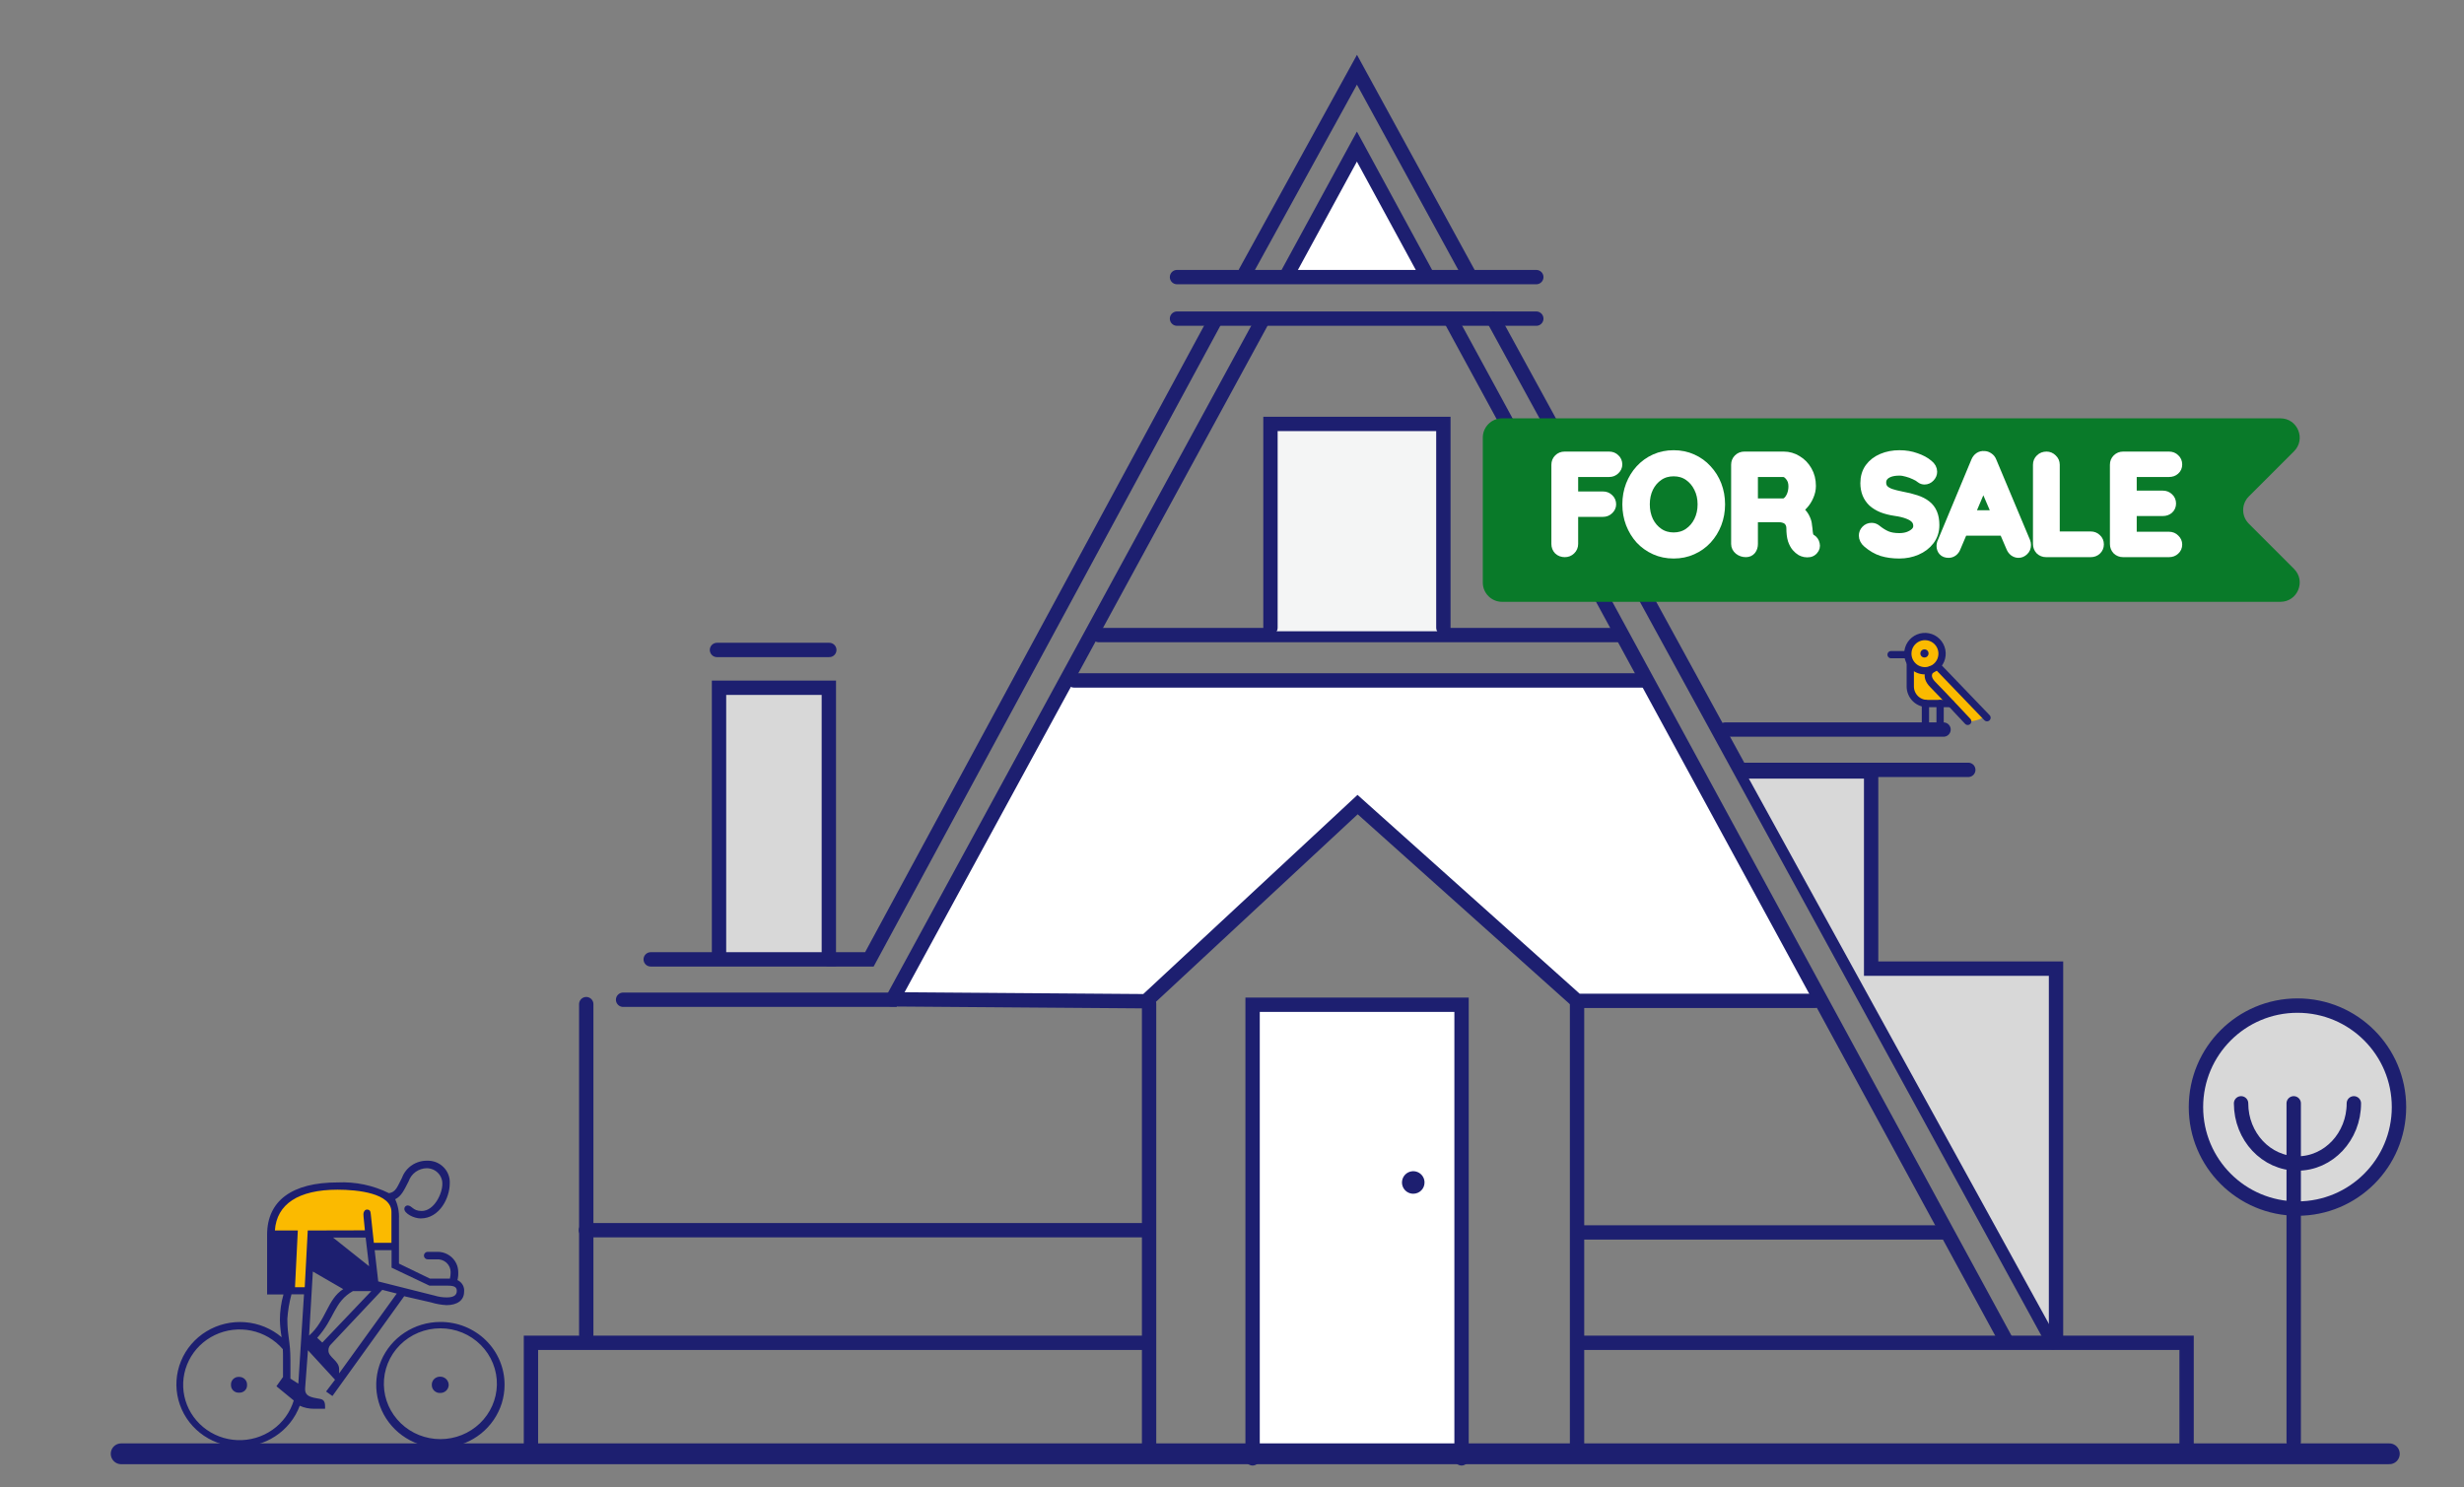 <svg width="106" height="64" viewBox="0 0 106 64" fill="none" xmlns="http://www.w3.org/2000/svg">
<rect x="0" y="0" width="106" height="64" fill="#808080" stroke="none"/>
<path d="M35.657 29.593H30.932V41.263H35.657V29.593Z" fill="#D8D8D8"/>
<path d="M64.247 13.733L88.322 57.747" stroke="#1D1F70" stroke-width="0.617" stroke-miterlimit="10" stroke-linecap="round"/>
<path d="M53.58 11.714L58.375 3L63.211 11.842" stroke="#1D1F70" stroke-width="0.617" stroke-miterlimit="10" stroke-linecap="round"/>
<path d="M27.993 41.279H37.4L52.228 13.867" stroke="#1D1F70" stroke-width="0.617" stroke-miterlimit="10" stroke-linecap="round"/>
<path d="M38.47 43.059L46.059 29.294H70.764L78.353 43.059H67.941L58.411 34.765L49.411 43.059H38.47Z" fill="white"/>
<path d="M62.47 13.867L86.298 57.681" stroke="#1D1F70" stroke-width="0.617" stroke-miterlimit="10" stroke-linecap="round"/>
<path d="M55.365 11.833L58.373 6.307L61.328 11.744" fill="white"/>
<path d="M55.365 11.833L58.373 6.307L61.328 11.744" stroke="#1D1F70" stroke-width="0.617" stroke-miterlimit="10" stroke-linecap="round"/>
<path d="M26.805 43.016H38.387L54.311 13.773" stroke="#1D1F70" stroke-width="0.617" stroke-miterlimit="10" stroke-linecap="round"/>
<path d="M30.932 41.234V29.593H35.656V41.261H35.625" stroke="#1D1F70" stroke-width="0.617" stroke-miterlimit="10" stroke-linecap="round"/>
<path d="M30.844 27.966L35.676 27.966" stroke="#1D1F70" stroke-width="0.617" stroke-miterlimit="10" stroke-linecap="round"/>
<path d="M50.634 13.71H66.091" stroke="#1D1F70" stroke-width="0.617" stroke-miterlimit="10" stroke-linecap="round"/>
<path d="M50.634 11.923H66.091" stroke="#1D1F70" stroke-width="0.617" stroke-miterlimit="10" stroke-linecap="round"/>
<path d="M47.266 27.325H69.67" stroke="#1D1F70" stroke-width="0.617" stroke-miterlimit="10" stroke-linecap="round"/>
<path d="M46.203 29.277H70.695" stroke="#1D1F70" stroke-width="0.617" stroke-miterlimit="10" stroke-linecap="round"/>
<path d="M49.345 57.777H22.841V62.592" stroke="#1D1F70" stroke-width="0.617" stroke-miterlimit="10" stroke-linecap="round"/>
<path d="M68.172 57.777H94.066V62.506" stroke="#1D1F70" stroke-width="0.617" stroke-miterlimit="10" stroke-linecap="round"/>
<path d="M25.22 43.205V57.432" stroke="#1D1F70" stroke-width="0.617" stroke-miterlimit="10" stroke-linecap="round"/>
<path d="M88.449 57.519V41.678H80.495V33.193H75.065" fill="#D8D8D8"/>
<path d="M88.449 57.519V41.678H80.495V33.193H75.065" stroke="#1D1F70" stroke-width="0.617" stroke-miterlimit="10" stroke-linecap="round"/>
<path d="M25.207 52.932L49.368 52.932" stroke="#1D1F70" stroke-width="0.617" stroke-miterlimit="10" stroke-linecap="round"/>
<path d="M68.156 53.029H83.627" stroke="#1D1F70" stroke-width="0.617" stroke-miterlimit="10" stroke-linecap="round"/>
<path d="M74.216 31.391H83.61" stroke="#1D1F70" stroke-width="0.617" stroke-miterlimit="10" stroke-linecap="round"/>
<path d="M82.773 27.352C83.121 27.347 83.618 27.669 83.573 28.087C83.528 28.506 83.293 28.672 83.415 28.777C83.65 28.977 85.216 30.605 85.375 30.837C85.158 30.972 84.907 31.042 84.651 31.038C84.34 31.038 83.76 30.174 83.76 30.174L82.789 30.198C82.789 30.198 82.171 30.289 82.136 29.528C82.111 29.181 82.111 28.832 82.136 28.486L82.12 27.747C82.12 27.747 82.537 27.355 82.773 27.352Z" fill="#FBBA00"/>
<path d="M82.074 28.126C82.073 27.98 82.116 27.838 82.197 27.716C82.278 27.595 82.393 27.5 82.528 27.444C82.662 27.388 82.81 27.374 82.953 27.402C83.096 27.43 83.228 27.5 83.331 27.604C83.434 27.706 83.504 27.838 83.533 27.981C83.561 28.124 83.546 28.272 83.491 28.407C83.435 28.541 83.34 28.656 83.219 28.737C83.098 28.818 82.955 28.861 82.809 28.861C82.615 28.861 82.427 28.784 82.29 28.646C82.152 28.508 82.074 28.321 82.074 28.126V28.126Z" stroke="#1D1F70" stroke-width="0.313" stroke-miterlimit="10" stroke-linecap="round"/>
<path d="M82.179 28.547V29.536C82.179 29.731 82.257 29.918 82.394 30.056C82.532 30.194 82.719 30.272 82.914 30.272H83.924" stroke="#1D1F70" stroke-width="0.313" stroke-miterlimit="10" stroke-linecap="round"/>
<path d="M83.357 28.672L85.48 30.881" stroke="#1D1F70" stroke-width="0.313" stroke-miterlimit="10" stroke-linecap="round"/>
<path d="M83.073 28.809C83.073 28.809 82.757 29.061 83.156 29.462C83.554 29.863 84.651 31.038 84.651 31.038" stroke="#1D1F70" stroke-width="0.313" stroke-miterlimit="10" stroke-linecap="round"/>
<path d="M82.044 28.168H81.353" stroke="#1D1F70" stroke-width="0.313" stroke-miterlimit="10" stroke-linecap="round"/>
<path d="M83.462 30.272V31.281" stroke="#1D1F70" stroke-width="0.313" stroke-miterlimit="10" stroke-linecap="round"/>
<path d="M82.831 30.272V31.281" stroke="#1D1F70" stroke-width="0.313" stroke-miterlimit="10" stroke-linecap="round"/>
<path d="M82.613 28.115C82.613 28.08 82.623 28.046 82.642 28.017C82.662 27.988 82.689 27.965 82.722 27.952C82.754 27.939 82.789 27.935 82.823 27.942C82.858 27.949 82.889 27.966 82.914 27.99C82.938 28.015 82.955 28.047 82.962 28.081C82.969 28.115 82.965 28.15 82.952 28.183C82.938 28.215 82.916 28.242 82.887 28.262C82.858 28.281 82.824 28.291 82.789 28.291C82.766 28.291 82.743 28.287 82.721 28.278C82.7 28.27 82.68 28.256 82.664 28.24C82.647 28.224 82.635 28.204 82.626 28.183C82.617 28.161 82.612 28.138 82.613 28.115" fill="#1D1F70"/>
<path d="M75 33.125H84.675" stroke="#1D1F70" stroke-width="0.617" stroke-miterlimit="10" stroke-linecap="round"/>
<path d="M38.337 42.998L49.303 43.08L58.403 34.619L67.839 43.065H78.075" stroke="#1D1F70" stroke-width="0.617" stroke-miterlimit="10" stroke-linecap="round"/>
<path d="M53.886 62.749V43.232H62.875V62.749" fill="white"/>
<path d="M53.886 62.749V43.232H62.875V62.749" stroke="#1D1F70" stroke-width="0.617" stroke-miterlimit="10" stroke-linecap="round"/>
<path d="M61.282 50.881C61.283 50.785 61.255 50.691 61.202 50.611C61.149 50.531 61.073 50.468 60.984 50.431C60.896 50.394 60.798 50.384 60.704 50.403C60.609 50.422 60.523 50.468 60.455 50.536C60.387 50.604 60.341 50.69 60.322 50.785C60.303 50.879 60.313 50.977 60.35 51.065C60.387 51.154 60.45 51.23 60.53 51.283C60.61 51.336 60.704 51.364 60.8 51.363C60.928 51.363 61.051 51.312 61.141 51.222C61.232 51.132 61.282 51.009 61.282 50.881Z" fill="#1D1F70"/>
<path d="M49.433 62.477V43.189" stroke="#1D1F70" stroke-width="0.617" stroke-miterlimit="10" stroke-linecap="round"/>
<path d="M67.844 43.098V62.476" stroke="#1D1F70" stroke-width="0.617" stroke-miterlimit="10" stroke-linecap="round"/>
<rect x="54.603" y="18.302" width="7.651" height="8.859" fill="#F4F5F5"/>
<path d="M54.655 27.01V18.24H62.093V27.01" stroke="#1D1F70" stroke-width="0.617" stroke-miterlimit="10" stroke-linecap="round"/>
<line x1="5.212" y1="62.553" x2="102.788" y2="62.553" stroke="#1D1F70" stroke-width="0.894" stroke-linecap="round"/>
<path d="M11.825 53.243C11.825 53.243 11.353 51.29 13.696 51.04C16.039 50.79 16.942 51.706 16.942 51.706V53.647H15.883L15.706 53.118H13.412L13.236 55.588L12.353 55.412L12.706 53.118L11.825 53.243Z" fill="#FBBA00"/>
<path d="M17.388 55.773L14.301 60.067L14.027 59.873L14.413 59.366L13.248 58.098L13.127 59.723C13.107 59.991 13.236 60.098 13.612 60.162C13.864 60.206 13.985 60.206 13.985 60.528V60.616H13.501C13.291 60.616 13.085 60.572 12.895 60.486C12.694 61.024 12.324 61.485 11.838 61.801C11.352 62.118 10.775 62.273 10.192 62.246C9.609 62.218 9.051 62.008 8.598 61.647C8.145 61.286 7.822 60.792 7.676 60.238C7.529 59.684 7.568 59.099 7.785 58.568C8.002 58.036 8.386 57.587 8.882 57.285C9.378 56.984 9.959 56.845 10.541 56.891C11.123 56.936 11.675 57.162 12.116 57.537C12.071 57.289 12.046 57.037 12.041 56.785C12.042 56.417 12.094 56.051 12.195 55.697H11.491V53.127C11.491 51.662 12.567 50.877 14.519 50.877C15.287 50.84 16.05 51 16.736 51.34C17.034 51.287 17.088 51.072 17.296 50.672C17.375 50.456 17.522 50.27 17.715 50.139C17.908 50.008 18.138 49.939 18.372 49.942C18.504 49.937 18.635 49.96 18.757 50.007C18.879 50.055 18.989 50.128 19.081 50.22C19.173 50.312 19.244 50.422 19.29 50.543C19.336 50.663 19.355 50.792 19.348 50.921C19.348 51.543 18.908 52.426 18.096 52.426C17.801 52.426 17.395 52.211 17.395 52.018C17.393 51.981 17.406 51.945 17.43 51.917C17.455 51.889 17.489 51.871 17.527 51.867C17.735 51.867 17.746 52.105 18.141 52.105C18.679 52.105 19.029 51.353 19.029 50.954C19.033 50.865 19.019 50.777 18.987 50.694C18.955 50.61 18.907 50.534 18.844 50.47C18.782 50.406 18.707 50.354 18.624 50.319C18.54 50.284 18.451 50.266 18.36 50.265C18.187 50.268 18.02 50.323 17.88 50.423C17.741 50.524 17.636 50.664 17.581 50.825C17.373 51.232 17.263 51.471 17.001 51.6C17.121 51.861 17.176 52.146 17.163 52.432V54.369L18.496 55.015H19.354C19.377 54.924 19.387 54.829 19.386 54.735C19.386 54.659 19.37 54.584 19.339 54.514C19.308 54.445 19.263 54.382 19.206 54.33C19.149 54.279 19.082 54.239 19.009 54.215C18.936 54.19 18.858 54.18 18.781 54.186H18.417C18.395 54.188 18.372 54.185 18.35 54.178C18.328 54.171 18.308 54.159 18.292 54.144C18.275 54.129 18.262 54.111 18.252 54.09C18.243 54.07 18.238 54.048 18.238 54.025C18.238 54.003 18.243 53.981 18.252 53.96C18.262 53.94 18.275 53.921 18.292 53.906C18.308 53.891 18.328 53.88 18.35 53.872C18.372 53.865 18.395 53.862 18.417 53.864H18.781C18.901 53.858 19.021 53.876 19.134 53.917C19.247 53.959 19.35 54.022 19.438 54.103C19.525 54.185 19.594 54.283 19.642 54.391C19.689 54.5 19.713 54.617 19.713 54.735C19.719 54.851 19.708 54.967 19.679 55.079C19.775 55.123 19.855 55.196 19.906 55.286C19.957 55.377 19.978 55.481 19.965 55.584C19.965 55.941 19.679 56.157 19.208 56.157C18.981 56.144 18.757 56.104 18.54 56.038L17.388 55.773ZM12.638 60.26L11.892 59.647L12.175 59.248V58.416C12.175 58.277 12.175 58.158 12.166 58.05C11.817 57.644 11.34 57.364 10.811 57.254C10.282 57.145 9.73 57.211 9.244 57.443C8.758 57.676 8.364 58.061 8.127 58.537C7.889 59.014 7.82 59.555 7.931 60.074C8.042 60.593 8.327 61.061 8.74 61.403C9.154 61.746 9.672 61.943 10.212 61.964C10.753 61.985 11.285 61.828 11.724 61.519C12.164 61.209 12.485 60.765 12.638 60.256V60.26ZM10.628 59.59C10.631 59.634 10.624 59.678 10.608 59.72C10.592 59.761 10.567 59.799 10.535 59.831C10.503 59.862 10.464 59.886 10.422 59.902C10.38 59.918 10.335 59.925 10.289 59.922C10.243 59.926 10.197 59.92 10.153 59.904C10.11 59.889 10.07 59.865 10.037 59.834C10.004 59.802 9.977 59.764 9.96 59.722C9.943 59.68 9.935 59.635 9.937 59.59C9.933 59.543 9.94 59.497 9.957 59.453C9.973 59.41 9.999 59.371 10.032 59.338C10.066 59.305 10.106 59.28 10.15 59.263C10.195 59.247 10.242 59.241 10.289 59.244C10.335 59.244 10.38 59.252 10.423 59.27C10.465 59.287 10.503 59.313 10.535 59.345C10.566 59.378 10.591 59.416 10.607 59.458C10.623 59.5 10.631 59.545 10.628 59.59ZM15.698 52.938L15.655 52.508C15.643 52.389 15.634 52.293 15.634 52.237C15.634 52.142 15.698 52.044 15.787 52.044C15.896 52.044 15.941 52.098 15.95 52.237L16.083 53.476H16.84V52.148C16.84 51.34 15.386 51.189 14.524 51.189C12.834 51.189 11.902 51.812 11.826 52.944H12.812L12.691 55.387H13.109L13.239 52.944L15.698 52.938ZM13.078 55.691H12.539C12.445 56.036 12.386 56.39 12.362 56.746C12.362 57.531 12.494 57.661 12.494 58.554V59.319L12.834 59.534L13.078 55.691ZM13.459 54.711L13.297 57.467C14.031 56.821 14.076 55.906 14.765 55.467L13.459 54.711ZM13.865 57.767L15.974 55.552H15.183C14.359 56.015 14.404 56.726 13.646 57.563L13.865 57.767ZM17.069 55.658L16.446 55.499L14.25 57.832C14.21 57.866 14.178 57.91 14.157 57.958C14.136 58.007 14.126 58.059 14.129 58.112C14.129 58.404 14.589 58.543 14.589 58.909V59.092L17.069 55.658ZM15.73 53.249H14.327L15.876 54.481L15.73 53.249ZM16.845 54.544V53.792H16.118L16.271 55.136L18.708 55.749C18.875 55.8 19.048 55.825 19.223 55.824C19.52 55.824 19.651 55.727 19.651 55.544C19.651 55.393 19.564 55.319 19.278 55.319H18.477L16.845 54.544ZM21.706 59.591C21.705 60.126 21.543 60.649 21.239 61.093C20.936 61.538 20.504 61.885 20 62.089C19.496 62.293 18.941 62.347 18.406 62.242C17.871 62.138 17.379 61.88 16.993 61.502C16.607 61.123 16.345 60.641 16.238 60.116C16.131 59.592 16.186 59.047 16.394 58.553C16.603 58.058 16.956 57.636 17.409 57.338C17.863 57.04 18.396 56.881 18.942 56.88C19.305 56.878 19.666 56.947 20.002 57.082C20.338 57.218 20.644 57.417 20.901 57.669C21.159 57.921 21.362 58.221 21.5 58.551C21.638 58.881 21.708 59.234 21.706 59.591ZM21.375 59.591C21.383 59.273 21.325 58.958 21.206 58.662C21.087 58.367 20.909 58.098 20.683 57.871C20.456 57.644 20.186 57.463 19.888 57.34C19.589 57.217 19.268 57.154 18.945 57.154C18.621 57.154 18.3 57.217 18.002 57.34C17.703 57.463 17.433 57.644 17.207 57.871C16.98 58.098 16.802 58.367 16.683 58.662C16.564 58.958 16.507 59.273 16.514 59.591C16.528 60.214 16.791 60.806 17.245 61.242C17.699 61.678 18.309 61.922 18.945 61.922C19.58 61.922 20.19 61.678 20.645 61.242C21.099 60.806 21.361 60.214 21.375 59.591ZM19.303 59.591C19.302 59.637 19.292 59.682 19.273 59.725C19.255 59.767 19.228 59.805 19.194 59.837C19.16 59.869 19.12 59.894 19.077 59.911C19.033 59.928 18.986 59.936 18.939 59.935C18.892 59.938 18.844 59.931 18.8 59.915C18.755 59.898 18.715 59.873 18.681 59.841C18.647 59.809 18.62 59.77 18.602 59.727C18.584 59.684 18.575 59.637 18.576 59.591C18.574 59.544 18.582 59.496 18.6 59.452C18.617 59.408 18.644 59.368 18.678 59.335C18.712 59.301 18.753 59.275 18.798 59.258C18.843 59.241 18.891 59.233 18.939 59.234C19.036 59.234 19.128 59.272 19.196 59.339C19.264 59.406 19.303 59.496 19.303 59.591Z" fill="#1D1F70"/>
<path fill-rule="evenodd" clip-rule="evenodd" d="M103.203 47.635C103.203 45.223 101.248 43.268 98.836 43.268C96.424 43.268 94.469 45.223 94.469 47.635C94.469 50.047 96.424 52.002 98.836 52.002C101.248 52.002 103.203 50.047 103.203 47.635Z" fill="#D8D8D8" stroke="#1D1F70" stroke-width="0.619" stroke-linecap="round"/>
<path d="M96.41 47.474C96.41 48.903 97.496 50.062 98.836 50.062C100.176 50.062 101.262 48.903 101.262 47.474" stroke="#1D1F70" stroke-width="0.619" stroke-linecap="round"/>
<path d="M98.674 47.474V62.031" stroke="#1D1F70" stroke-width="0.619" stroke-linecap="round"/>
<path d="M98.101 18H64.619C64.161 18 63.789 18.372 63.789 18.83V25.065C63.789 25.523 64.161 25.895 64.619 25.895H98.101C98.841 25.895 99.211 25.001 98.688 24.478L96.744 22.534C96.419 22.21 96.419 21.685 96.744 21.36L98.688 19.417C99.211 18.894 98.841 18 98.101 18Z" fill="#097A29"/>
<path d="M67.319 23.765C67.209 23.765 67.118 23.732 67.048 23.665C66.981 23.594 66.947 23.508 66.947 23.406V19.998C66.947 19.895 66.981 19.811 67.048 19.744C67.118 19.673 67.205 19.638 67.307 19.638H69.223C69.326 19.638 69.41 19.671 69.477 19.738C69.548 19.801 69.583 19.884 69.583 19.986C69.583 20.072 69.548 20.149 69.477 20.216C69.41 20.283 69.326 20.316 69.223 20.316H67.631L67.684 20.245V21.43L67.643 21.354H68.958C69.06 21.354 69.145 21.387 69.212 21.454C69.282 21.517 69.318 21.599 69.318 21.702C69.318 21.788 69.282 21.865 69.212 21.931C69.145 21.998 69.06 22.032 68.958 22.032H67.631L67.684 21.979V23.406C67.684 23.508 67.647 23.594 67.572 23.665C67.502 23.732 67.417 23.765 67.319 23.765Z" fill="white"/>
<path d="M74.004 21.702C74.004 21.996 73.954 22.271 73.856 22.527C73.758 22.782 73.618 23.009 73.438 23.205C73.261 23.398 73.048 23.549 72.801 23.659C72.557 23.769 72.29 23.824 71.999 23.824C71.708 23.824 71.441 23.769 71.197 23.659C70.953 23.549 70.741 23.398 70.56 23.205C70.383 23.009 70.246 22.782 70.147 22.527C70.049 22.271 70 21.996 70 21.702C70 21.407 70.049 21.132 70.147 20.876C70.246 20.621 70.383 20.397 70.56 20.204C70.741 20.007 70.953 19.854 71.197 19.744C71.441 19.634 71.708 19.579 71.999 19.579C72.29 19.579 72.557 19.634 72.801 19.744C73.048 19.854 73.261 20.007 73.438 20.204C73.618 20.397 73.758 20.621 73.856 20.876C73.954 21.132 74.004 21.407 74.004 21.702ZM73.237 21.702C73.237 21.438 73.184 21.2 73.078 20.988C72.972 20.772 72.826 20.601 72.641 20.475C72.457 20.349 72.243 20.287 71.999 20.287C71.755 20.287 71.541 20.349 71.356 20.475C71.171 20.601 71.026 20.77 70.92 20.982C70.818 21.195 70.766 21.434 70.766 21.702C70.766 21.965 70.818 22.205 70.92 22.421C71.026 22.633 71.171 22.802 71.356 22.928C71.541 23.054 71.755 23.117 71.999 23.117C72.243 23.117 72.457 23.054 72.641 22.928C72.826 22.802 72.972 22.633 73.078 22.421C73.184 22.205 73.237 21.965 73.237 21.702Z" fill="white"/>
<path d="M75.105 23.765C74.995 23.765 74.897 23.732 74.81 23.665C74.724 23.594 74.68 23.508 74.68 23.406V19.998C74.68 19.895 74.714 19.811 74.781 19.744C74.851 19.673 74.938 19.638 75.04 19.638H76.738C76.942 19.638 77.133 19.693 77.31 19.803C77.491 19.909 77.636 20.058 77.746 20.251C77.856 20.44 77.912 20.658 77.912 20.906C77.912 21.055 77.88 21.2 77.817 21.342C77.758 21.483 77.676 21.611 77.57 21.725C77.467 21.839 77.351 21.928 77.222 21.991L77.228 21.855C77.338 21.914 77.428 21.985 77.499 22.067C77.573 22.146 77.63 22.232 77.67 22.327C77.713 22.417 77.739 22.515 77.746 22.621C77.762 22.72 77.772 22.806 77.776 22.881C77.784 22.956 77.796 23.018 77.811 23.07C77.831 23.121 77.866 23.16 77.917 23.187C78.004 23.238 78.057 23.313 78.077 23.412C78.1 23.506 78.079 23.59 78.012 23.665C77.969 23.716 77.913 23.75 77.847 23.765C77.78 23.777 77.713 23.777 77.646 23.765C77.579 23.75 77.524 23.73 77.481 23.706C77.414 23.667 77.347 23.61 77.281 23.535C77.214 23.457 77.159 23.352 77.115 23.223C77.076 23.093 77.056 22.926 77.056 22.722C77.056 22.655 77.045 22.594 77.021 22.539C76.998 22.48 76.964 22.431 76.921 22.391C76.878 22.348 76.823 22.317 76.756 22.297C76.689 22.273 76.61 22.262 76.52 22.262H75.329L75.417 22.126V23.406C75.417 23.508 75.39 23.594 75.335 23.665C75.28 23.732 75.203 23.765 75.105 23.765ZM75.335 21.654H76.709C76.779 21.654 76.848 21.623 76.915 21.56C76.982 21.493 77.037 21.405 77.08 21.295C77.123 21.181 77.145 21.057 77.145 20.923C77.145 20.75 77.098 20.607 77.004 20.493C76.913 20.375 76.815 20.316 76.709 20.316H75.347L75.417 20.127V21.796L75.335 21.654Z" fill="white"/>
<path d="M81.707 23.824C81.432 23.824 81.185 23.791 80.965 23.724C80.744 23.653 80.534 23.531 80.334 23.358C80.282 23.315 80.243 23.266 80.216 23.211C80.188 23.156 80.174 23.101 80.174 23.046C80.174 22.956 80.206 22.877 80.269 22.81C80.336 22.739 80.418 22.704 80.516 22.704C80.591 22.704 80.658 22.727 80.717 22.775C80.866 22.896 81.014 22.989 81.159 23.052C81.308 23.115 81.491 23.146 81.707 23.146C81.853 23.146 81.987 23.125 82.108 23.081C82.23 23.034 82.329 22.973 82.403 22.898C82.478 22.82 82.515 22.731 82.515 22.633C82.515 22.515 82.48 22.415 82.409 22.332C82.338 22.25 82.23 22.181 82.085 22.126C81.939 22.067 81.755 22.022 81.531 21.991C81.318 21.959 81.132 21.912 80.97 21.849C80.809 21.782 80.674 21.7 80.564 21.601C80.457 21.499 80.377 21.381 80.322 21.248C80.267 21.11 80.239 20.957 80.239 20.788C80.239 20.532 80.304 20.314 80.434 20.133C80.567 19.952 80.746 19.815 80.97 19.721C81.195 19.626 81.442 19.579 81.713 19.579C81.969 19.579 82.205 19.618 82.421 19.697C82.641 19.772 82.82 19.868 82.957 19.986C83.071 20.076 83.128 20.18 83.128 20.298C83.128 20.385 83.095 20.463 83.028 20.534C82.961 20.605 82.883 20.64 82.792 20.64C82.733 20.64 82.68 20.623 82.633 20.587C82.57 20.532 82.486 20.481 82.38 20.434C82.273 20.383 82.161 20.341 82.043 20.31C81.926 20.275 81.816 20.257 81.713 20.257C81.544 20.257 81.401 20.279 81.283 20.322C81.169 20.365 81.082 20.424 81.023 20.499C80.965 20.573 80.935 20.66 80.935 20.758C80.935 20.876 80.968 20.974 81.035 21.053C81.106 21.128 81.206 21.189 81.336 21.236C81.466 21.279 81.621 21.318 81.802 21.354C82.038 21.397 82.244 21.448 82.421 21.507C82.602 21.566 82.751 21.643 82.869 21.737C82.987 21.827 83.075 21.943 83.134 22.085C83.193 22.222 83.223 22.391 83.223 22.592C83.223 22.847 83.152 23.067 83.01 23.252C82.869 23.437 82.682 23.578 82.45 23.677C82.222 23.775 81.975 23.824 81.707 23.824Z" fill="white"/>
<path d="M85.414 20.564L84.141 23.559C84.113 23.634 84.07 23.692 84.011 23.736C83.956 23.775 83.895 23.795 83.828 23.795C83.722 23.795 83.643 23.765 83.592 23.706C83.541 23.647 83.516 23.575 83.516 23.488C83.516 23.453 83.522 23.415 83.533 23.376L85.001 19.85C85.033 19.772 85.08 19.711 85.143 19.667C85.21 19.624 85.281 19.607 85.355 19.614C85.426 19.614 85.491 19.636 85.55 19.679C85.613 19.718 85.658 19.776 85.686 19.85L87.136 23.305C87.156 23.356 87.165 23.404 87.165 23.447C87.165 23.553 87.13 23.637 87.059 23.7C86.993 23.763 86.918 23.795 86.835 23.795C86.764 23.795 86.7 23.773 86.641 23.73C86.586 23.687 86.542 23.628 86.511 23.553L85.243 20.599L85.414 20.564ZM84.323 22.84L84.648 22.162H86.24L86.352 22.84H84.323Z" fill="white"/>
<path d="M89.941 23.075C90.043 23.075 90.127 23.109 90.194 23.176C90.265 23.238 90.3 23.321 90.3 23.423C90.3 23.521 90.265 23.604 90.194 23.671C90.127 23.734 90.043 23.765 89.941 23.765H88.024C87.922 23.765 87.836 23.732 87.765 23.665C87.698 23.594 87.665 23.508 87.665 23.406V19.998C87.665 19.895 87.7 19.811 87.771 19.744C87.841 19.673 87.932 19.638 88.042 19.638C88.136 19.638 88.219 19.673 88.29 19.744C88.364 19.811 88.402 19.895 88.402 19.998V23.176L88.272 23.075H89.941Z" fill="white"/>
<path d="M91.335 19.638H93.31C93.413 19.638 93.497 19.671 93.564 19.738C93.635 19.801 93.67 19.884 93.67 19.986C93.67 20.084 93.635 20.165 93.564 20.227C93.497 20.287 93.413 20.316 93.31 20.316H91.659L91.713 20.216V21.366L91.665 21.318H93.045C93.147 21.318 93.232 21.352 93.299 21.419C93.369 21.482 93.405 21.564 93.405 21.666C93.405 21.765 93.369 21.845 93.299 21.908C93.232 21.967 93.147 21.996 93.045 21.996H91.683L91.713 21.949V23.14L91.665 23.087H93.31C93.413 23.087 93.497 23.123 93.564 23.193C93.635 23.26 93.67 23.339 93.67 23.429C93.67 23.527 93.635 23.608 93.564 23.671C93.497 23.734 93.413 23.765 93.31 23.765H91.335C91.233 23.765 91.147 23.732 91.076 23.665C91.009 23.594 90.975 23.508 90.975 23.406V19.998C90.975 19.895 91.009 19.811 91.076 19.744C91.147 19.673 91.233 19.638 91.335 19.638Z" fill="white"/>
<path d="M67.319 23.765C67.209 23.765 67.118 23.732 67.048 23.665C66.981 23.594 66.947 23.508 66.947 23.406V19.998C66.947 19.895 66.981 19.811 67.048 19.744C67.118 19.673 67.205 19.638 67.307 19.638H69.223C69.326 19.638 69.41 19.671 69.477 19.738C69.548 19.801 69.583 19.884 69.583 19.986C69.583 20.072 69.548 20.149 69.477 20.216C69.41 20.283 69.326 20.316 69.223 20.316H67.631L67.684 20.245V21.43L67.643 21.354H68.958C69.06 21.354 69.145 21.387 69.212 21.454C69.282 21.517 69.318 21.599 69.318 21.702C69.318 21.788 69.282 21.865 69.212 21.931C69.145 21.998 69.06 22.032 68.958 22.032H67.631L67.684 21.979V23.406C67.684 23.508 67.647 23.594 67.572 23.665C67.502 23.732 67.417 23.765 67.319 23.765Z" stroke="white" stroke-width="0.415"/>
<path d="M74.004 21.702C74.004 21.996 73.954 22.271 73.856 22.527C73.758 22.782 73.618 23.009 73.438 23.205C73.261 23.398 73.048 23.549 72.801 23.659C72.557 23.769 72.29 23.824 71.999 23.824C71.708 23.824 71.441 23.769 71.197 23.659C70.953 23.549 70.741 23.398 70.56 23.205C70.383 23.009 70.246 22.782 70.147 22.527C70.049 22.271 70 21.996 70 21.702C70 21.407 70.049 21.132 70.147 20.876C70.246 20.621 70.383 20.397 70.56 20.204C70.741 20.007 70.953 19.854 71.197 19.744C71.441 19.634 71.708 19.579 71.999 19.579C72.29 19.579 72.557 19.634 72.801 19.744C73.048 19.854 73.261 20.007 73.438 20.204C73.618 20.397 73.758 20.621 73.856 20.876C73.954 21.132 74.004 21.407 74.004 21.702ZM73.237 21.702C73.237 21.438 73.184 21.2 73.078 20.988C72.972 20.772 72.826 20.601 72.641 20.475C72.457 20.349 72.243 20.287 71.999 20.287C71.755 20.287 71.541 20.349 71.356 20.475C71.171 20.601 71.026 20.77 70.92 20.982C70.818 21.195 70.766 21.434 70.766 21.702C70.766 21.965 70.818 22.205 70.92 22.421C71.026 22.633 71.171 22.802 71.356 22.928C71.541 23.054 71.755 23.117 71.999 23.117C72.243 23.117 72.457 23.054 72.641 22.928C72.826 22.802 72.972 22.633 73.078 22.421C73.184 22.205 73.237 21.965 73.237 21.702Z" stroke="white" stroke-width="0.415"/>
<path d="M75.105 23.765C74.995 23.765 74.897 23.732 74.81 23.665C74.724 23.594 74.68 23.508 74.68 23.406V19.998C74.68 19.895 74.714 19.811 74.781 19.744C74.851 19.673 74.938 19.638 75.04 19.638H76.738C76.942 19.638 77.133 19.693 77.31 19.803C77.491 19.909 77.636 20.058 77.746 20.251C77.856 20.44 77.912 20.658 77.912 20.906C77.912 21.055 77.88 21.2 77.817 21.342C77.758 21.483 77.676 21.611 77.57 21.725C77.467 21.839 77.351 21.928 77.222 21.991L77.228 21.855C77.338 21.914 77.428 21.985 77.499 22.067C77.573 22.146 77.63 22.232 77.67 22.327C77.713 22.417 77.739 22.515 77.746 22.621C77.762 22.72 77.772 22.806 77.776 22.881C77.784 22.956 77.796 23.018 77.811 23.07C77.831 23.121 77.866 23.16 77.917 23.187C78.004 23.238 78.057 23.313 78.077 23.412C78.1 23.506 78.079 23.59 78.012 23.665C77.969 23.716 77.913 23.75 77.847 23.765C77.78 23.777 77.713 23.777 77.646 23.765C77.579 23.75 77.524 23.73 77.481 23.706C77.414 23.667 77.347 23.61 77.281 23.535C77.214 23.457 77.159 23.352 77.115 23.223C77.076 23.093 77.056 22.926 77.056 22.722C77.056 22.655 77.045 22.594 77.021 22.539C76.998 22.48 76.964 22.431 76.921 22.391C76.878 22.348 76.823 22.317 76.756 22.297C76.689 22.273 76.61 22.262 76.52 22.262H75.329L75.417 22.126V23.406C75.417 23.508 75.39 23.594 75.335 23.665C75.28 23.732 75.203 23.765 75.105 23.765ZM75.335 21.654H76.709C76.779 21.654 76.848 21.623 76.915 21.56C76.982 21.493 77.037 21.405 77.08 21.295C77.123 21.181 77.145 21.057 77.145 20.923C77.145 20.75 77.098 20.607 77.004 20.493C76.913 20.375 76.815 20.316 76.709 20.316H75.347L75.417 20.127V21.796L75.335 21.654Z" stroke="white" stroke-width="0.415"/>
<path d="M81.707 23.824C81.432 23.824 81.185 23.791 80.965 23.724C80.744 23.653 80.534 23.531 80.334 23.358C80.282 23.315 80.243 23.266 80.216 23.211C80.188 23.156 80.174 23.101 80.174 23.046C80.174 22.956 80.206 22.877 80.269 22.81C80.336 22.739 80.418 22.704 80.516 22.704C80.591 22.704 80.658 22.727 80.717 22.775C80.866 22.896 81.014 22.989 81.159 23.052C81.308 23.115 81.491 23.146 81.707 23.146C81.853 23.146 81.987 23.125 82.108 23.081C82.23 23.034 82.329 22.973 82.403 22.898C82.478 22.82 82.515 22.731 82.515 22.633C82.515 22.515 82.48 22.415 82.409 22.332C82.338 22.25 82.23 22.181 82.085 22.126C81.939 22.067 81.755 22.022 81.531 21.991C81.318 21.959 81.132 21.912 80.97 21.849C80.809 21.782 80.674 21.7 80.564 21.601C80.457 21.499 80.377 21.381 80.322 21.248C80.267 21.11 80.239 20.957 80.239 20.788C80.239 20.532 80.304 20.314 80.434 20.133C80.567 19.952 80.746 19.815 80.97 19.721C81.195 19.626 81.442 19.579 81.713 19.579C81.969 19.579 82.205 19.618 82.421 19.697C82.641 19.772 82.82 19.868 82.957 19.986C83.071 20.076 83.128 20.18 83.128 20.298C83.128 20.385 83.095 20.463 83.028 20.534C82.961 20.605 82.883 20.64 82.792 20.64C82.733 20.64 82.68 20.623 82.633 20.587C82.57 20.532 82.486 20.481 82.38 20.434C82.273 20.383 82.161 20.341 82.043 20.31C81.926 20.275 81.816 20.257 81.713 20.257C81.544 20.257 81.401 20.279 81.283 20.322C81.169 20.365 81.082 20.424 81.023 20.499C80.965 20.573 80.935 20.66 80.935 20.758C80.935 20.876 80.968 20.974 81.035 21.053C81.106 21.128 81.206 21.189 81.336 21.236C81.466 21.279 81.621 21.318 81.802 21.354C82.038 21.397 82.244 21.448 82.421 21.507C82.602 21.566 82.751 21.643 82.869 21.737C82.987 21.827 83.075 21.943 83.134 22.085C83.193 22.222 83.223 22.391 83.223 22.592C83.223 22.847 83.152 23.067 83.01 23.252C82.869 23.437 82.682 23.578 82.45 23.677C82.222 23.775 81.975 23.824 81.707 23.824Z" stroke="white" stroke-width="0.415"/>
<path d="M85.414 20.564L84.141 23.559C84.113 23.634 84.07 23.692 84.011 23.736C83.956 23.775 83.895 23.795 83.828 23.795C83.722 23.795 83.643 23.765 83.592 23.706C83.541 23.647 83.516 23.575 83.516 23.488C83.516 23.453 83.522 23.415 83.533 23.376L85.001 19.85C85.033 19.772 85.08 19.711 85.143 19.667C85.21 19.624 85.281 19.607 85.355 19.614C85.426 19.614 85.491 19.636 85.55 19.679C85.613 19.718 85.658 19.776 85.686 19.85L87.136 23.305C87.156 23.356 87.165 23.404 87.165 23.447C87.165 23.553 87.13 23.637 87.059 23.7C86.993 23.763 86.918 23.795 86.835 23.795C86.764 23.795 86.7 23.773 86.641 23.73C86.586 23.687 86.542 23.628 86.511 23.553L85.243 20.599L85.414 20.564ZM84.323 22.84L84.648 22.162H86.24L86.352 22.84H84.323Z" stroke="white" stroke-width="0.415"/>
<path d="M89.941 23.075C90.043 23.075 90.127 23.109 90.194 23.176C90.265 23.238 90.3 23.321 90.3 23.423C90.3 23.521 90.265 23.604 90.194 23.671C90.127 23.734 90.043 23.765 89.941 23.765H88.024C87.922 23.765 87.836 23.732 87.765 23.665C87.698 23.594 87.665 23.508 87.665 23.406V19.998C87.665 19.895 87.7 19.811 87.771 19.744C87.841 19.673 87.932 19.638 88.042 19.638C88.136 19.638 88.219 19.673 88.29 19.744C88.364 19.811 88.402 19.895 88.402 19.998V23.176L88.272 23.075H89.941Z" stroke="white" stroke-width="0.415"/>
<path d="M91.335 19.638H93.31C93.413 19.638 93.497 19.671 93.564 19.738C93.635 19.801 93.67 19.884 93.67 19.986C93.67 20.084 93.635 20.165 93.564 20.227C93.497 20.287 93.413 20.316 93.31 20.316H91.659L91.713 20.216V21.366L91.665 21.318H93.045C93.147 21.318 93.232 21.352 93.299 21.419C93.369 21.482 93.405 21.564 93.405 21.666C93.405 21.765 93.369 21.845 93.299 21.908C93.232 21.967 93.147 21.996 93.045 21.996H91.683L91.713 21.949V23.14L91.665 23.087H93.31C93.413 23.087 93.497 23.123 93.564 23.193C93.635 23.26 93.67 23.339 93.67 23.429C93.67 23.527 93.635 23.608 93.564 23.671C93.497 23.734 93.413 23.765 93.31 23.765H91.335C91.233 23.765 91.147 23.732 91.076 23.665C91.009 23.594 90.975 23.508 90.975 23.406V19.998C90.975 19.895 91.009 19.811 91.076 19.744C91.147 19.673 91.233 19.638 91.335 19.638Z" stroke="white" stroke-width="0.415"/>
</svg>
